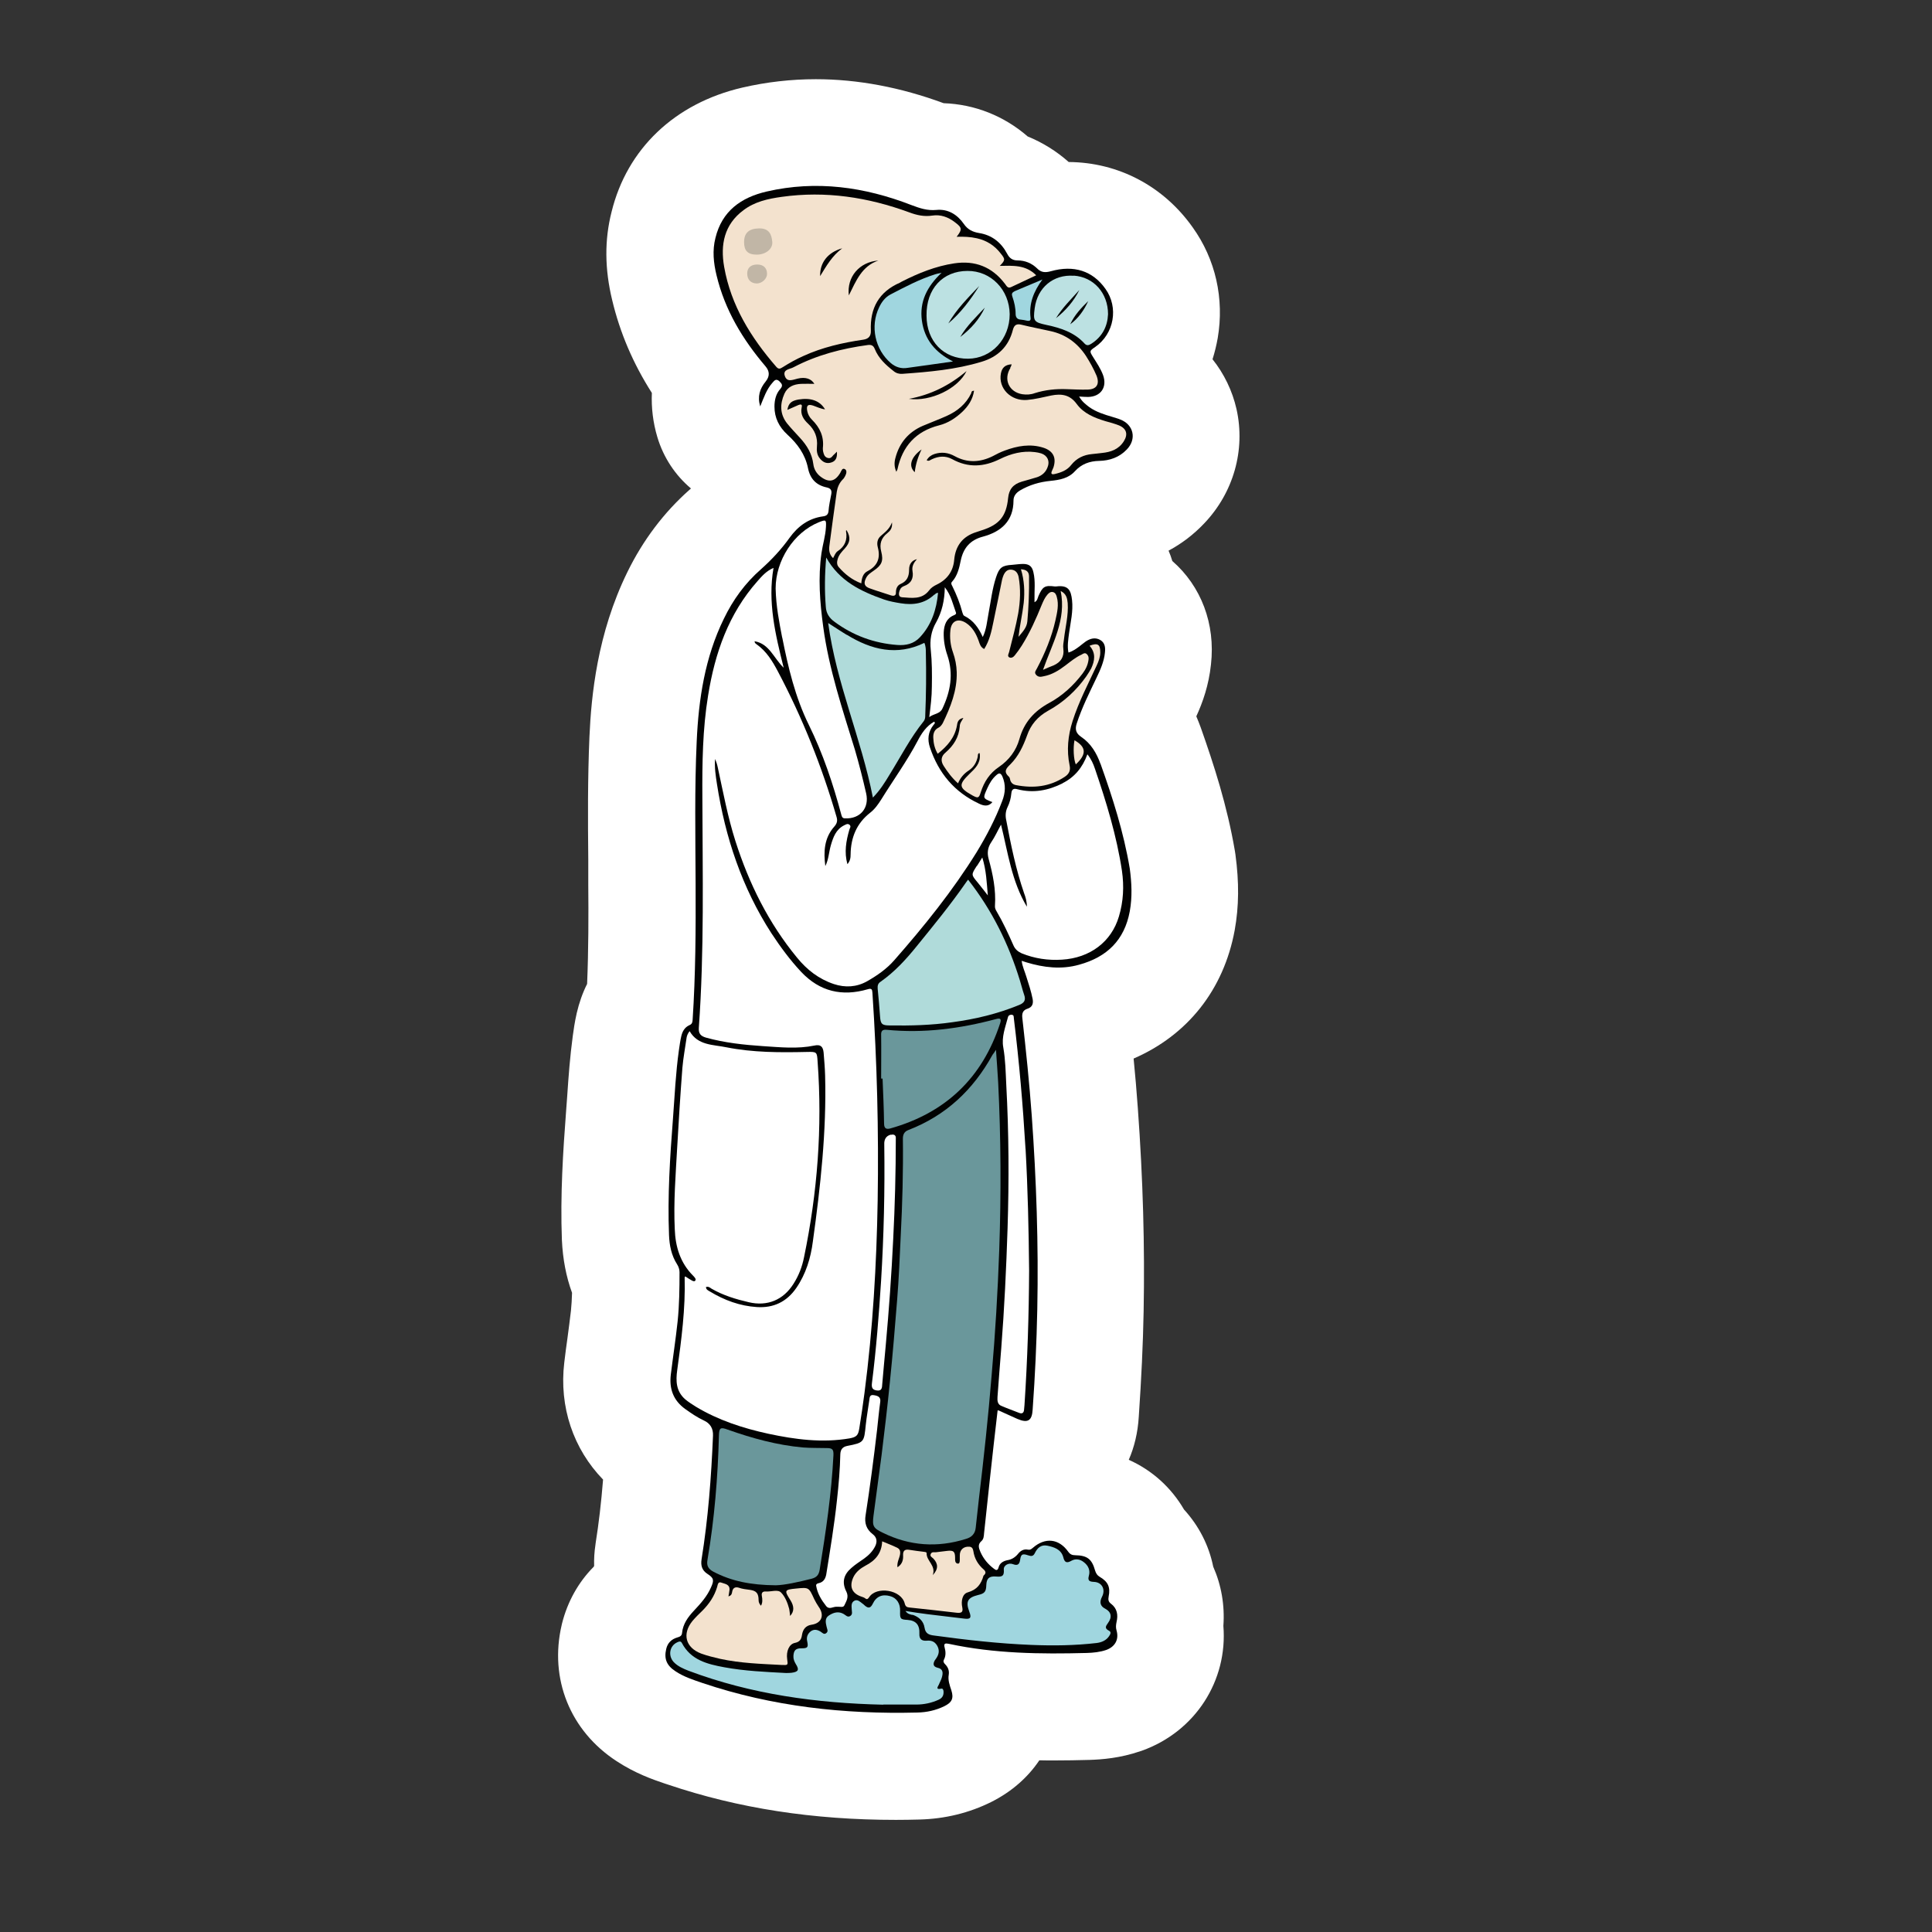 <?xml version="1.0" encoding="UTF-8"?> <svg xmlns="http://www.w3.org/2000/svg" id="Vrstva_1" viewBox="0 0 283.46 283.46"><rect x="0" y="0" width="283.46" height="283.46" fill="#333333" stroke="none"/><defs><style>.cls-1{fill:#f3e2ce;}.cls-1,.cls-2,.cls-3,.cls-4,.cls-5,.cls-6,.cls-7,.cls-8,.cls-9{stroke-width:0px;}.cls-2{fill:#1e1e1c;}.cls-3{fill:#bce1e2;}.cls-4{fill:#b0dbda;}.cls-5{fill:#a0d6df;}.cls-6{fill:#c1b6a6;}.cls-7{fill:#6a979b;}.cls-8{fill:#fff;}.cls-9{fill:#010202;}</style></defs><path class="cls-2" d="M131.46,258.94c-11.29,0-21.39-1.56-30.89-4.76l-.47-.16c-1.47-.51-3.32-1.14-5.2-2.39-3.98-2.59-5.69-6.86-4.63-11.41.46-1.87,1.34-3.45,2.56-4.69.47-.47.89-1.01,1.22-1.58.76-1.3,1.22-2.91,1.19-4.39,0-.58.02-1.19.11-1.77.52-3.24.9-6.5,1.19-10.08.19-2.31-.63-4.6-2.26-6.26-2.72-2.78-3.94-6.56-3.46-10.61.14-1.17.3-2.32.46-3.49.21-1.5.4-2.86.54-4.24.09-.98.16-2.01.21-3.22.03-1.03-.14-2.04-.49-3-.58-1.6-.92-3.38-1-5.31-.24-6.2.17-12.3.6-18l.16-2.21c.19-2.69.36-5.44.77-8.28.11-.77.24-1.68.46-2.67.19-.85.49-1.68.87-2.43.51-1.03.81-2.15.85-3.29.21-5.33.21-10.51.19-14.95v-3.68c-.06-5.74-.09-11.65.16-17.55.24-5.33,1-13.31,4.74-20.99,1.83-3.75,4.27-6.97,7.22-9.59l.33-.3c1.71-1.56,2.64-3.79,2.59-6.12-.05-2.31-1.09-4.49-2.86-5.99-1.14-.96-1.98-2.23-2.39-3.65-.38-1.26-.54-2.56-.49-3.84.08-1.66-.36-3.29-1.25-4.69-2.29-3.6-3.86-7.26-4.79-11.14-.81-3.32-.84-6.29-.13-9.1,1.56-6.39,6.24-10.75,13.2-12.36,2.94-.68,5.96-1.03,8.96-1.03,5.17,0,10.53,1.01,15.93,3.02.81.3,1.68.47,2.53.51,2.7.09,5.22,1.09,7.29,2.91.68.58,1.44,1.06,2.28,1.39,1.36.55,2.61,1.33,3.7,2.29,1.47,1.3,3.35,2.02,5.31,2.02,4.71.03,8.85,2.23,11.65,6.18,2.13,2.97,2.94,6.59,2.31,10.23-.11.66-.28,1.33-.49,1.98-.84,2.58-.32,5.41,1.38,7.52.96,1.2,1.61,2.56,1.94,4.05.76,3.34-.27,6.88-2.73,9.44-.95,1-2.01,1.8-3.19,2.43-3.67,1.96-5.23,6.4-3.62,10.24.11.27.22.55.32.85.44,1.41,1.26,2.66,2.39,3.62,2.28,1.99,3.34,4.9,2.96,8.22-.19,1.74-.63,3.32-1.49,5.2-.93,2.07-.95,4.44-.05,6.51.16.38.32.77.46,1.17,1.8,5.07,3.62,10.64,4.63,16.71l.03.24c.44,3.26.43,5.99-.05,8.63-1.11,6.01-4.6,10.46-10.08,12.85-3.21,1.39-5.15,4.69-4.82,8.17.22,2.32.43,4.68.6,7.08.74,10.24,1.01,19.74.82,29.07-.09,4.68-.32,9.59-.7,15.02-.09,1.42-.36,2.66-.84,3.73-1.74,4.05.09,8.76,4.13,10.54,1.88.84,3.37,2.18,4.43,4.01.28.49.63.95,1.01,1.38,1.2,1.31,1.99,2.85,2.34,4.55.11.57.3,1.12.54,1.66.66,1.5.93,3.11.81,4.82-.03.41-.03.82,0,1.25.36,4.47-2.31,8.52-6.65,10.08-2.04.7-3.83.84-5.15.87-1.69.05-3.34.08-4.96.08-.68,0-1.36,0-2.02-.02h-.14c-2.69,0-5.2,1.34-6.7,3.57-.93,1.39-2.26,2.53-3.95,3.37-2.18,1.09-4.6,1.68-7.19,1.74-1.07.03-2.15.05-3.24.05l.05.03Z"></path><path class="cls-8" d="M131.46,267.01c-12.17,0-23.13-1.69-33.46-5.18l-.52-.17c-1.71-.58-4.28-1.47-7.02-3.27-6.81-4.44-9.9-12.09-8.05-19.98.02-.08.03-.14.05-.22.81-3.21,2.4-6.05,4.63-8.3.03-.05.05-.09.08-.13-.03-1.01.03-2.05.19-3.1,0-.08.03-.17.03-.25.46-2.89.82-5.94,1.09-9.33-4.36-4.49-6.47-10.67-5.69-17.18.14-1.2.3-2.4.47-3.6.17-1.33.36-2.67.51-4.01.08-.79.13-1.64.16-2.61-.87-2.37-1.36-4.96-1.49-7.75-.25-6.65.17-13.01.62-18.95l.16-2.17c.19-2.81.4-5.72.82-8.84.11-.81.27-1.98.58-3.34.35-1.5.85-2.94,1.52-4.27.21-5.07.21-10.12.17-14.61v-3.67c-.06-5.82-.09-11.84.17-17.96.27-6.05,1.14-15.14,5.56-24.17,2.29-4.69,5.37-8.77,9.12-12.09.08-.06.14-.13.22-.19-2.29-1.93-4.03-4.52-4.93-7.52-.65-2.17-.9-4.35-.81-6.5-2.78-4.36-4.69-8.87-5.82-13.61-1.11-4.58-1.14-8.85-.09-12.96,2.26-9.23,9.26-15.93,19.19-18.23,3.54-.82,7.16-1.23,10.78-1.23,6.13,0,12.44,1.19,18.75,3.52,4.58.16,8.88,1.88,12.33,4.88,2.21.9,4.24,2.17,6.02,3.75,7.29.05,13.91,3.54,18.19,9.59,3.35,4.68,4.66,10.46,3.67,16.25-.19,1.06-.44,2.09-.76,3.1,1.69,2.12,2.91,4.62,3.52,7.32,1.34,5.99-.44,12.27-4.77,16.79-1.52,1.6-3.27,2.94-5.2,3.97.21.49.4,1,.55,1.52,4.22,3.68,6.35,9.22,5.67,15.19-.32,3.03-1.2,5.53-2.15,7.6.24.54.44,1.09.65,1.64,1.94,5.5,3.87,11.43,5.01,18.11.03.17.06.35.08.52.55,4.09.52,7.63-.11,11.11-1.61,8.74-6.92,15.4-14.83,18.83.24,2.39.44,4.82.62,7.29.76,10.46,1.03,20.22.85,29.8-.09,4.81-.33,9.86-.71,15.43-.14,2.37-.66,4.49-1.47,6.35,3.4,1.52,6.2,4.03,8.11,7.3,2.18,2.39,3.65,5.26,4.28,8.38,1.19,2.69,1.71,5.66,1.49,8.69.65,7.98-4.06,15.49-11.98,18.32-.06.02-.13.05-.19.06-2.99,1.03-5.67,1.22-7.43,1.28-1.79.05-3.51.08-5.23.08-.73,0-1.45,0-2.17-.02-1.68,2.5-4.05,4.6-7.03,6.1-3.27,1.63-6.83,2.5-10.62,2.59-1.11.03-2.26.05-3.41.05l.02-.03Z"></path><path class="cls-8" d="M161.45,112.05c-.55-1.55-1.41-2.99-2.8-3.92-.77-.52-.96-1.09-.68-1.96.77-2.37,1.87-4.54,2.92-6.75.55-1.15,1.09-2.34,1.22-3.64.09-.74.03-1.49-.71-1.9-.74-.41-1.47-.19-2.12.25-.28.19-.55.44-.84.65-.49.38-1.03.77-1.68.96-.19-.96-.03-1.9.09-2.83.22-1.61.62-3.21.44-4.85-.16-1.47-.55-2.24-2.31-2.02h-.25c-1.44-.19-1.77.03-2.37,1.41-.13.32-.16.71-.58.9v-.38c-.03-1.34.16-2.67-.16-4.01-.19-.87-.62-1.22-1.52-1.22-.52,0-1.06.09-1.58.13-1.49.09-1.9.38-2.37,1.8-.58,1.74-.77,3.54-1.12,5.36-.22,1.12-.28,2.28-.84,3.43-.62-1.38-1.41-2.45-2.67-3.08-.22-.09-.25-.35-.32-.52-.35-1.34-.87-2.64-1.49-3.89-.13-.22-.22-.44,0-.65.77-.87,1.03-1.99,1.25-3.08.38-1.83,1.38-3.02,3.27-3.51,2.64-.71,4.47-2.28,4.47-5.3,0-.62.35-1.09.9-1.44,1.41-.84,2.92-1.28,4.54-1.44,1.34-.13,2.64-.38,3.57-1.41.96-1.06,2.15-1.49,3.57-1.52,1.52-.03,2.96-.52,4.05-1.68,1.47-1.52,1-3.64-.96-4.39-.38-.16-.77-.25-1.15-.38-1.19-.35-2.37-.71-3.4-1.44-.55-.41-1.09-.84-1.49-1.55.52.03.9.06,1.31.06,1.87-.03,2.83-1.44,2.21-3.18-.35-.96-.93-1.8-1.47-2.67-.55-.87-.55-.9.32-1.49,2.77-1.93,3.45-5.79,1.49-8.52-1.87-2.64-4.63-3.54-8.03-2.58-.81.22-1.41.19-2.02-.44-.77-.74-1.74-1.15-2.83-1.15-.77,0-1.22-.35-1.55-1-.87-1.64-2.24-2.73-4.11-3.02-.96-.16-1.68-.52-2.24-1.34-.96-1.38-2.31-2.21-4.01-2.05-1.34.13-2.45-.25-3.67-.71-6.88-2.67-13.97-3.67-21.24-1.99-3.76.87-6.56,2.86-7.52,6.81-.47,1.83-.28,3.67.16,5.47,1.22,5.11,3.83,9.42,7.19,13.37.62.73.63,1.46.03,2.21-.87,1.06-1.25,2.21-.81,3.67.52-1.28.93-2.51,1.8-3.48.28-.32.52-.65,1-.22.38.38.58.62.16,1.12-.65.71-.87,1.64-.87,2.61,0,1.64.68,2.99,1.9,4.11,1.47,1.34,2.61,2.89,3.02,4.92.32,1.58,1.22,2.51,2.77,2.83.58.13.74.44.65.96-.16.84-.35,1.68-.41,2.51-.06.55-.35.71-.81.77-2.09.28-3.67,1.44-4.88,3.11-1.22,1.71-2.64,3.24-4.2,4.63-2.34,2.05-4.11,4.47-5.47,7.29-2.77,5.66-3.7,11.76-3.98,17.99-.32,6.94-.19,13.88-.16,20.85.03,6.69,0,13.34-.44,20.04-.03.35-.09.58-.47.74-.71.32-1.03.93-1.19,1.61s-.25,1.38-.35,2.05c-.47,3.34-.62,6.65-.87,10.02-.44,5.69-.81,11.38-.58,17.12.06,1.52.35,2.99,1.19,4.3.22.35.35.74.35,1.15,0,2.43-.03,4.82-.28,7.22-.28,2.61-.68,5.2-1,7.81-.25,2.09.38,3.79,2.12,5.04.87.62,1.74,1.22,2.73,1.68.94.43,1.39,1.18,1.34,2.24-.25,6.07-.71,12.14-1.68,18.16-.13.87.06,1.58.84,2.09.96.62,1.03.93.55,1.99-.58,1.34-1.52,2.37-2.51,3.43-.87.93-1.61,1.93-1.74,3.27-.03.41-.32.55-.68.65-.87.25-1.44.81-1.64,1.68-.35,1.47.06,2.45,1.38,3.3,1.22.81,2.61,1.25,3.95,1.71,10.24,3.45,20.79,4.6,31.52,4.33,1.38-.03,2.7-.32,3.95-.93,1.12-.55,1.41-1.15,1.03-2.34-.25-.74-.52-1.49-.38-2.28.09-.58-.09-1.06-.47-1.47-.22-.22-.41-.44-.22-.77.28-.55.25-1.15.09-1.74-.19-.65.13-.65.62-.55,6.69,1.44,13.44,1.52,20.25,1.34.96-.03,1.93-.13,2.83-.44,1.31-.47,1.9-1.55,1.52-2.86-.13-.44-.09-.81,0-1.25.25-1.03.09-1.99-.81-2.67-.38-.28-.44-.58-.35-1.06.28-1.38-.09-2.18-1.31-2.89-.38-.22-.55-.52-.68-.93-.47-1.68-1.15-2.21-2.92-2.24-.44,0-.74-.13-1-.49-1.38-1.96-3.4-2.18-5.23-.58-.22.19-.41.32-.71.25-.62-.13-1.12.19-1.47.65-.41.49-.93.81-1.55.9-.62.13-1.12.44-1.28,1.06-.13.49-.38.44-.68.19-.87-.65-1.55-1.47-1.99-2.48-.25-.58-.41-1.09.16-1.58.32-.28.35-.71.38-1.12.28-2.61.55-5.23.84-7.84.38-3.4.74-6.81,1.15-10.21h.13c.93.41,1.83.84,2.77,1.25,1.52.65,2.15.28,2.24-1.38.35-4.88.58-9.8.68-14.72.19-9.45-.13-18.92-.81-28.37-.35-4.79-.84-9.55-1.38-14.31-.09-.71.06-1.19.77-1.41.65-.22.87-.68.74-1.41-.22-1.12-.58-2.21-.93-3.3-.22-.74-.58-1.47-.68-2.31.28.09.47.16.68.22,2.54.77,5.14,1.09,7.75.35,4.08-1.12,6.65-3.6,7.43-7.84.38-2.09.28-4.17,0-6.26-.9-5.36-2.51-10.39-4.3-15.4l.02-.03ZM124.17,233.5c.41.84,0,1.41-.28,2.02-.16.38-.62.19-.93.22h-.28c-.49,0-1.03.47-1.49-.13-.68-.87-1.25-1.8-1.44-2.92-.06-.28.19-.38.38-.41.68-.16.96-.62,1.09-1.25.58-3.64,1.19-7.29,1.58-10.95.25-2.24.44-4.47.49-6.72.03-.71.35-1.09,1.03-1.22,2.48-.47,2.45-.58,2.7-3.05.13-1.22.35-2.43.52-3.64.06-.41.03-.9.74-.74.55.09.96.28.87.96-.19,1.38-.32,2.77-.47,4.14-.49,4.17-1.03,8.33-1.68,12.5-.19,1.12.09,2.05,1.03,2.77.62.47.71,1.09.38,1.77-.38.77-.96,1.34-1.64,1.83-.62.44-1.31.87-1.87,1.38-1.12.96-1.41,2.09-.74,3.43h.02Z"></path><path class="cls-9" d="M161.45,112.05c-.55-1.55-1.41-2.99-2.8-3.92-.77-.52-.96-1.09-.68-1.96.77-2.37,1.87-4.54,2.92-6.75.55-1.15,1.09-2.34,1.22-3.64.09-.74.03-1.49-.71-1.9-.74-.41-1.47-.19-2.12.25-.28.19-.55.44-.84.65-.49.38-1.03.77-1.68.96-.19-.96-.03-1.9.09-2.83.22-1.61.62-3.21.44-4.85-.16-1.47-.55-2.24-2.31-2.02h-.25c-1.44-.19-1.77.03-2.37,1.41-.13.32-.16.71-.58.9v-.38c-.03-1.34.16-2.67-.16-4.01-.19-.87-.62-1.22-1.52-1.22-.52,0-1.06.09-1.58.13-1.49.09-1.9.38-2.37,1.8-.58,1.74-.77,3.54-1.12,5.36-.22,1.12-.28,2.28-.84,3.43-.62-1.38-1.41-2.45-2.67-3.08-.22-.09-.25-.35-.32-.52-.35-1.34-.87-2.64-1.49-3.89-.13-.22-.22-.44,0-.65.77-.87,1.03-1.99,1.25-3.08.38-1.83,1.38-3.02,3.27-3.51,2.64-.71,4.47-2.28,4.47-5.3,0-.62.35-1.09.9-1.44,1.41-.84,2.92-1.28,4.54-1.44,1.34-.13,2.64-.38,3.57-1.41.96-1.06,2.15-1.49,3.57-1.52,1.52-.03,2.96-.52,4.05-1.68,1.47-1.52,1-3.64-.96-4.39-.38-.16-.77-.25-1.15-.38-1.19-.35-2.37-.71-3.4-1.44-.55-.41-1.09-.84-1.49-1.55.52.03.9.06,1.31.06,1.87-.03,2.83-1.44,2.21-3.18-.35-.96-.93-1.8-1.47-2.67-.55-.87-.55-.9.32-1.49,2.77-1.93,3.45-5.79,1.49-8.52-1.87-2.64-4.63-3.54-8.03-2.58-.81.22-1.41.19-2.02-.44-.77-.74-1.74-1.15-2.83-1.15-.77,0-1.22-.35-1.55-1-.87-1.64-2.24-2.73-4.11-3.02-.96-.16-1.68-.52-2.24-1.34-.96-1.38-2.31-2.21-4.01-2.05-1.34.13-2.45-.25-3.67-.71-6.88-2.67-13.97-3.67-21.24-1.99-3.76.87-6.56,2.86-7.52,6.81-.47,1.83-.28,3.67.16,5.47,1.22,5.11,3.83,9.42,7.19,13.37.62.73.63,1.46.03,2.21-.87,1.06-1.25,2.21-.81,3.67.52-1.28.93-2.51,1.8-3.48.28-.32.52-.65,1-.22.38.38.58.62.16,1.12-.65.71-.87,1.64-.87,2.61,0,1.64.68,2.99,1.9,4.11,1.47,1.34,2.61,2.89,3.02,4.92.32,1.58,1.22,2.51,2.77,2.83.58.13.74.44.65.96-.16.84-.35,1.68-.41,2.51-.06.55-.35.71-.81.77-2.09.28-3.67,1.44-4.88,3.11-1.22,1.71-2.64,3.24-4.2,4.63-2.34,2.05-4.11,4.47-5.47,7.29-2.77,5.66-3.7,11.76-3.98,17.99-.32,6.94-.19,13.88-.16,20.85.03,6.69,0,13.34-.44,20.04-.03.35-.09.58-.47.74-.71.32-1.03.93-1.19,1.61s-.25,1.38-.35,2.05c-.47,3.34-.62,6.65-.87,10.02-.44,5.69-.81,11.38-.58,17.12.06,1.52.35,2.99,1.19,4.3.22.35.35.74.35,1.15,0,2.43-.03,4.82-.28,7.22-.28,2.61-.68,5.2-1,7.81-.25,2.09.38,3.79,2.12,5.04.87.62,1.74,1.22,2.73,1.68.94.43,1.39,1.18,1.34,2.24-.25,6.07-.71,12.14-1.68,18.16-.13.87.06,1.58.84,2.09.96.62,1.03.93.55,1.99-.58,1.34-1.52,2.37-2.51,3.43-.87.93-1.61,1.93-1.74,3.27-.03.41-.32.55-.68.65-.87.25-1.44.81-1.64,1.68-.35,1.47.06,2.45,1.38,3.3,1.22.81,2.61,1.25,3.95,1.71,10.24,3.45,20.79,4.6,31.52,4.33,1.38-.03,2.7-.32,3.95-.93,1.12-.55,1.41-1.15,1.03-2.34-.25-.74-.52-1.49-.38-2.28.09-.58-.09-1.06-.47-1.47-.22-.22-.41-.44-.22-.77.28-.55.25-1.15.09-1.74-.19-.65.13-.65.62-.55,6.69,1.44,13.44,1.52,20.25,1.34.96-.03,1.93-.13,2.83-.44,1.31-.47,1.9-1.55,1.52-2.86-.13-.44-.09-.81,0-1.25.25-1.03.09-1.99-.81-2.67-.38-.28-.44-.58-.35-1.06.28-1.38-.09-2.18-1.31-2.89-.38-.22-.55-.52-.68-.93-.47-1.68-1.15-2.21-2.92-2.24-.44,0-.74-.13-1-.49-1.38-1.96-3.4-2.18-5.23-.58-.22.19-.41.32-.71.25-.62-.13-1.12.19-1.47.65-.41.49-.93.81-1.55.9-.62.13-1.12.44-1.28,1.06-.13.49-.38.44-.68.19-.87-.65-1.55-1.47-1.99-2.48-.25-.58-.41-1.09.16-1.58.32-.28.35-.71.38-1.12.28-2.61.55-5.23.84-7.84.38-3.4.74-6.81,1.15-10.21h.13c.93.41,1.83.84,2.77,1.25,1.52.65,2.15.28,2.24-1.38.35-4.88.58-9.8.68-14.72.19-9.45-.13-18.92-.81-28.37-.35-4.79-.84-9.55-1.38-14.31-.09-.71.06-1.19.77-1.41.65-.22.87-.68.74-1.41-.22-1.12-.58-2.21-.93-3.3-.22-.74-.58-1.47-.68-2.31.28.09.47.16.68.22,2.54.77,5.14,1.09,7.75.35,4.08-1.12,6.65-3.6,7.43-7.84.38-2.09.28-4.17,0-6.26-.9-5.36-2.51-10.39-4.3-15.4l.02-.03ZM124.17,233.5c.41.84,0,1.41-.28,2.02-.16.38-.62.19-.93.22h-.28c-.49,0-1.03.47-1.49-.13-.68-.87-1.25-1.8-1.44-2.92-.06-.28.19-.38.38-.41.68-.16.96-.62,1.09-1.25.58-3.64,1.19-7.29,1.58-10.95.25-2.24.44-4.47.49-6.72.03-.71.35-1.09,1.03-1.22,2.48-.47,2.45-.58,2.7-3.05.13-1.22.35-2.43.52-3.64.06-.41.03-.9.74-.74.55.09.96.28.87.96-.19,1.38-.32,2.77-.47,4.14-.49,4.17-1.03,8.33-1.68,12.5-.19,1.12.09,2.05,1.03,2.77.62.47.71,1.09.38,1.77-.38.77-.96,1.34-1.64,1.83-.62.44-1.31.87-1.87,1.38-1.12.96-1.41,2.09-.74,3.43h.02Z"></path><path class="cls-5" d="M129.58,250.11c-9.77-.22-19.35-1.52-28.56-4.98-.81-.32-1.58-.65-2.18-1.28-.87-.96-.58-2.4.52-2.89.25-.13.52-.22.68.09,1.31,2.51,3.73,3.11,6.23,3.57,2.99.55,6.01.68,9.03.84.28,0,.52,0,.81-.03,1.03-.13,1.19-.44.65-1.28-.22-.38-.38-.74-.35-1.22.06-.81.35-1.09,1.15-1.09.93,0,1.06-.13.87-1.03-.13-.58.03-1.06.49-1.44.49-.38,1-.28,1.49.03.25.16.49.49.84.19.32-.28.09-.58.03-.9-.13-.58-.32-1.25.35-1.68.68-.44,1.41-.65,2.18-.19.28.16.55.52.93.28.41-.25.22-.68.22-1.03-.03-.47-.09-.96.41-1.22.47-.22.81.16,1.15.41.13.09.25.19.38.32.52.44.84.35,1.15-.28.52-1.09,1.41-1.44,2.54-1.12.96.25,1.52,1.09,1.47,2.21-.03,1.12.03,1.22,1.09,1.28,1.25.09,1.8.74,1.74,2.02-.04.75.31,1.09,1.06,1.03.65-.06,1.15.09,1.52.68.35.58.35,1.15,0,1.74-.09.16-.22.32-.32.47-.28.49-.25.9.35,1.06.93.19.87.81.68,1.47-.09.32-.25.58-.38.9-.09.32-.71.93.35.71.16-.03.25.16.28.35.06.62-.16,1.03-.71,1.28-1.03.47-2.15.71-3.27.71h-4.88.02ZM133.88,236.91c.93.32,1.61.9,1.77,1.9.13.87.65,1.06,1.38,1.15,4.76.65,9.52,1.19,14.31,1.38,3.21.13,6.37.09,9.55-.28.74-.09,1.41-.38,1.83-1,.19-.28.38-.62-.03-.81-.65-.35-.47-.65-.13-1.12.65-.87.47-1.64-.38-2.09-.75-.37-.91-.96-.49-1.77.55-1.06,0-2.15-1.22-2.18-.68-.03-.9-.22-.71-.9.22-.77-.06-1.47-.74-1.99-.55-.44-1.19-.55-1.8-.22-.71.41-1.03.28-1.22-.52-.32-1.15-1.34-1.47-2.34-1.68-.93-.19-1.47.35-1.83,1.09-.22.47-.52.49-1,.32-.81-.28-1.03-.16-1.15.62-.09.68-.35.96-1.06.68-.65-.25-1.41.19-1.34.81.09,1.06-.41,1.06-1.19,1-.96-.06-1.34.28-1.38,1.25-.03,1-.25,1.25-1.22,1.47-1.52.38-1.83.96-1.28,2.43.35.9.19,1.15-.74,1.03-1.8-.22-3.6-.44-5.41-.65-1.03-.13-2.02-.28-3.21-.47.35.49.71.49,1,.58l.03-.02Z"></path><path class="cls-7" d="M146.13,154.03c.13,1.71.22,3.24.32,4.79.41,8.19.44,16.33.16,24.52-.22,6.16-.58,12.31-1.12,18.45-.49,6.07-1.15,12.11-1.87,18.15-.16,1.41-.32,2.83-.47,4.24-.09.87-.62,1.38-1.44,1.61-4.17,1.31-8.25,1.03-12.17-.9-1.41-.68-1.58-.96-1.38-2.51.38-2.99.81-5.94,1.19-8.93.44-3.57.87-7.19,1.22-10.76.41-3.98.74-8,1.06-12.01.25-3.11.38-6.2.52-9.31.25-4.76.38-9.55.32-14.31,0-.62.22-1.03.77-1.25,5.53-2.12,9.55-5.91,12.38-11.05.16-.19.28-.38.49-.71h.03ZM119.07,231.63c.74-.19,1.06-.55,1.19-1.31.9-5.56,1.74-11.18,2.02-16.8.03-.84-.13-1.06-.96-1.06-1.19-.03-2.37,0-3.54-.09-3.79-.35-7.4-1.34-10.99-2.61-1.09-.41-1.28-.28-1.31.87-.16,6.1-.65,12.2-1.68,18.23-.16.87.13,1.34.87,1.74,2.64,1.38,5.47,1.96,9.15,1.99,1.34-.03,3.3-.47,5.26-.96l-.02.02ZM129.49,158.26c.09,2.21.19,4.39.22,6.59,0,.74.35.87.93.71,8.09-2.28,13.47-7.4,16.09-15.4.19-.58.13-.84-.58-.65-5.26,1.41-10.61,2.12-16.06,1.58-.65-.06-.84.19-.81.81.03,2.12,0,4.24,0,6.35h.22-.02Z"></path><path class="cls-4" d="M142.05,129.08c3.48,4.44,5.94,9.39,7.59,14.78.22.68.38,1.41.62,2.09.28.77.03,1.19-.71,1.49-3.18,1.31-6.47,2.09-9.83,2.54-3.05.44-6.13.52-9.22.47-1.09,0-1.31-.22-1.38-1.31-.09-1.38-.22-2.73-.35-4.08-.03-.44.03-.77.44-1.03,2.05-1.44,3.7-3.24,5.26-5.17,2.48-3.05,4.98-6.1,7.22-9.33.09-.16.22-.28.35-.47v.02ZM124.24,93.15c-.87-.52-1.74-1.12-2.73-1.74,1.19,8.84,4.85,16.9,6.56,25.61,1.06-1.09,1.77-2.24,2.45-3.37,1.64-2.64,3.05-5.41,5.01-7.84.19-.25.22-.52.22-.84.13-3.05.16-6.1.09-9.18,0-.47,0-.96-.22-1.47-4.01,1.96-7.78,1.03-11.38-1.19v.02ZM137.09,87.23c-1.41,1.34-3.11,1.58-4.95,1.28-.81-.13-1.64-.28-2.43-.55-3.4-1.19-6.56-2.7-8.49-6.16-.22,2.51-.25,4.85-.06,7.22.06.96.49,1.64,1.28,2.21,2.73,2.02,5.82,3.15,9.22,3.4,1.25.09,2.4-.16,3.3-1.12,1.71-1.83,2.45-4.08,2.67-6.53-.25,0-.41.16-.52.28l-.02-.03Z"></path><path class="cls-3" d="M141.94,39.75c3.45-.03,6.16,2.77,6.2,6.35,0,3.64-2.67,6.5-6.1,6.53-3.57.03-6.1-2.54-6.1-6.32-.06-3.92,2.37-6.56,6.01-6.56ZM157.53,40.46c-2.99-.22-5.33,1.74-5.72,4.76-.25,1.9-.13,2.05,1.71,2.45,2.09.44,4.11,1.09,5.6,2.73.35.38.65.25,1,.03,1.61-1.03,2.37-2.54,2.45-4.33,0-3.11-2.12-5.47-5.04-5.66l.02.02Z"></path><path class="cls-5" d="M139.79,53.04c-2.34.35-4.47.62-6.62.93-.93.16-1.74-.09-2.45-.68-2.34-1.99-3.08-5.41-1.74-8.19.38-.81.9-1.49,1.68-1.9,2.15-1.12,4.27-2.24,6.56-2.96.22-.06.47-.13.93-.22-2.15,2.02-3.27,4.27-2.89,7.03.38,2.77,1.96,4.66,4.54,5.97ZM148.82,42.77c-.38.16-.41.41-.28.77.28.81.47,1.64.47,2.51,0,.49.22.81.74.84.32.03.62.09.93.16.41.09.58-.06.52-.44-.25-2.05.44-3.83,1.74-5.6-1.49.62-2.83,1.19-4.14,1.74l.02.02Z"></path><path class="cls-8" d="M103.58,188.81c0,.41.32.52.58.68,2.12,1.28,4.39,2.12,6.88,2.28,2.45.16,4.39-.77,5.79-2.8,1.41-2.05,2.12-4.39,2.43-6.81,1.12-8.09,2.02-16.19,1.8-24.36-.03-1.12-.13-2.24-.22-3.37-.09-.9-.47-1.22-1.34-1.03-2.51.52-5.01.25-7.52.09-2.83-.19-5.66-.49-8.39-1.25-.77-.22-1.12-.58-1.06-1.44.81-11.27.55-22.56.52-33.84-.03-4.98.03-9.96.84-14.91,1-6.23,2.99-11.98,7.26-16.8.65-.74,1.31-1.49,2.34-1.93-.87,4.98.25,9.71,1.49,14.65-1.49-1.44-2.09-3.51-4.27-3.89,0,.25.16.35.28.44,1.47,1.03,2.34,2.48,3.15,4.01,3.6,6.81,6.47,13.97,8.61,21.37.16.55.03.96-.35,1.38-1.49,1.68-1.58,3.7-1.31,5.79.49-.96.52-2.05.81-3.05.35-1.19.74-2.31,1.93-2.92.28-.13.52-.32.81-.09.28.25.03.49-.03.74-.47,1.64-.77,3.27-.28,5.04.41-.47.47-.93.47-1.44.03-2.45.87-4.54,2.86-6.1.68-.52,1.19-1.25,1.64-1.96,1.77-2.86,3.76-5.6,5.33-8.58.58-1.12,1.28-2.18,2.43-2.83.22.22,0,.35-.09.47-.81,1.03-.93,2.15-.52,3.34,1.25,3.73,3.57,6.53,7.19,8.22.65.32,1.38.49,1.96-.22-1.44-.58-1.41-.55-.74-2.05.32-.71.71-1.38,1.31-1.9.41-.38.65-.35.9.19.52,1.22.44,2.4-.03,3.6-1,2.64-2.31,5.14-3.76,7.52-3.51,5.66-7.68,10.83-12.08,15.84-1.12,1.28-2.51,2.24-3.98,3.08-1.55.87-3.21.96-4.88.41-2.21-.74-3.95-2.09-5.41-3.89-4.17-5.07-7.03-10.83-9.03-17.09-1.12-3.51-1.8-7.16-2.58-10.76-.09-.44-.22-.87-.41-1.28-.09,1.25.09,2.45.28,3.67,1.22,7.84,3.67,15.21,8,21.91,1.31,1.99,2.73,3.92,4.36,5.66,2.73,2.89,6.01,3.64,9.77,2.54.55-.16.65,0,.68.52.68,10.15.93,20.31.77,30.46-.16,9.42-.71,18.86-1.93,28.22-.22,1.74-.49,3.48-.77,5.26-.16,1-.41,1.25-1.44,1.44-4.01.68-7.97.16-11.89-.68-3.73-.81-7.35-1.99-10.61-3.95-.55-.35-1.09-.68-1.58-1.09-1.38-1.19-1.41-2.73-1.19-4.3.62-4.5,1.22-9.03,1.09-13.59,0-.03.03-.09.09-.16.35.22.65.44,1,.62.13.06.32.16.44.03.16-.16.06-.35-.06-.49-.06-.09-.13-.16-.22-.25-1.9-1.9-2.61-4.27-2.7-6.84-.19-3.98.13-7.94.35-11.89.22-3.92.47-7.87.77-11.79.13-1.49.41-2.96.62-4.44.06-.32.19-.62.44-.93,1.22,2.12,3.45,1.96,5.41,2.37,3.89.77,7.84.77,11.79.68,1.47-.03,1.49-.03,1.58,1.47.71,9.64-.03,19.16-1.99,28.63-.28,1.41-.77,2.7-1.55,3.92-1.49,2.37-3.83,3.34-6.56,2.7-1.9-.44-3.76-1-5.47-1.99-.19-.13-.44-.35-.77-.25h-.03ZM155.9,114.93c-2.12,1.06-4.3,1.47-6.62.87-.55-.16-.84-.03-.9.62-.06.68-.25,1.38-.55,1.99s-.35,1.28-.19,1.96c.68,3.6,1.41,7.19,2.61,10.67.22.58.41,1.19.41,1.99-2.24-3.76-2.77-7.9-3.79-12.04-.52.93-.9,1.8-1.41,2.54-.55.81-.65,1.58-.41,2.48.62,2.24,1.09,4.54.93,6.88-.03.32.09.58.25.84.93,1.58,1.71,3.27,2.45,4.95.25.58.65.93,1.22,1.19,1.9.77,3.86,1.06,5.91.93,4.11-.25,7.26-2.61,8.36-6.35.65-2.18.77-4.41.44-6.69-.77-5.11-2.28-10.05-3.95-14.94-.25-.74-.55-1.44-1.12-2.15-.71,1.96-1.9,3.37-3.64,4.24v.03ZM114.77,93.54c.87,4.39,1.9,8.74,3.89,12.79,2.09,4.24,3.57,8.68,4.79,13.25.09.32.19.49.55.49,2.21.09,3.57-1.52,3.08-3.67s-1.03-4.27-1.64-6.37c-1.83-5.94-3.83-11.89-4.66-18.08-.49-3.6-.77-7.19-.25-10.83.19-1.28.58-2.48.65-3.79.06-1.09,0-1.12-1.03-.71-3.7,1.49-6.35,5.63-6.35,9.71.06,2.64.52,4.92.96,7.22h.02ZM150.46,168.53c-.38-6.4-.93-12.79-1.71-19.13-.03-.25.03-.49-.35-.52-.28,0-.47.13-.52.38-.38,1.47-.96,2.89-.68,4.41.32,1.83.35,3.67.44,5.53.38,7,.41,14,.19,20.98-.19,5.88-.47,11.79-.93,17.67-.19,2.37-.38,4.76-.55,7.13-.03.52,0,1.06.55,1.28.87.38,1.74.68,2.61,1.03.47.19.71,0,.74-.49,0-.22.06-.44.06-.65.44-6.62.65-13.28.68-19.73-.06-6.07-.19-11.98-.52-17.86l-.02-.03ZM130.7,166.47c-.71.19-1,.71-.96,1.47.09,6.69-.06,13.34-.47,20.01-.32,5.01-.71,9.99-1.34,14.97-.09.71.09,1,.74,1.09.74.09.74-.44.77-.93.16-1.93.35-3.83.52-5.75.47-5.17.84-10.35,1.09-15.55.25-4.88.38-9.8.38-14.72.06-.55-.32-.68-.74-.55l.02-.03ZM137.33,91.34c-.71,1.25-.93,2.58-.77,4.01.19,1.77.19,3.57.16,5.39,0,1.47-.19,2.92-.38,4.47.68-.52,1.55-.44,1.93-1.25,1.19-2.51,1.64-5.07.74-7.78-.38-1.09-.58-2.21-.55-3.4.06-1.09.38-2.05,1.49-2.51.22-.09.41-.19.28-.47-.44-1.19-.68-2.45-1.61-3.64-.03,1.93-.41,3.6-1.28,5.17ZM143.33,127.02c-.87,1.34-.84,1.31.13,2.48.49.62,1,1.25,1.47,1.87-.16-1.87-.22-3.67-.81-5.56-.32.49-.55.87-.77,1.22h-.02Z"></path><path class="cls-1" d="M159.88,94.73c1.19-.44,1.55-.19,1.55,1,0,.68-.25,1.31-.52,1.9-1.25,2.7-2.64,5.33-3.54,8.16-.68,2.12-.9,4.3-.44,6.5.16.74-.06,1.25-.71,1.68-2.21,1.47-4.6,1.71-7.16,1.22-.44-.09-.71-.32-.84-.74-.03-.19-.09-.41-.22-.52-.81-.74-.35-1.22.25-1.8,1.19-1.19,1.87-2.67,2.43-4.2.55-1.61,1.58-2.8,3.08-3.64,2.28-1.25,4.14-2.96,5.63-5.07.25-.38.49-.74.71-1.15.52-1.12.71-2.24-.22-3.3ZM148.25,53.98c-1.06,1.68-.22,3.54,1.74,3.86.62.09,1.25.06,1.83-.16,1.55-.49,3.15-.65,4.76-.58,1,.03,1.99.09,2.99.06,1.34-.03,1.8-.81,1.31-2.05-.44-1.03-.96-1.96-1.55-2.89-1.25-1.9-2.96-3.15-5.2-3.64-1.41-.32-2.83-.58-4.24-.93-.74-.19-1.09.03-1.28.74-.62,2.45-2.21,3.98-4.6,4.69-3.79,1.15-7.71,1.49-11.63,1.77-.47.03-.9-.09-1.28-.41-1.15-.9-2.21-1.87-2.77-3.27-.19-.47-.49-.62-1-.55-3.83.52-7.49,1.47-10.92,3.27-.49.28-1.55.28-1.28,1.22.32,1.03,1.15.62,1.9.44,1.15-.28,2.02.03,2.45.77-.65,0-1.31-.03-1.96,0-1.06.06-1.96.41-2.43,1.44-.68,1.52-.68,3.02.41,4.39.58.71,1.25,1.41,1.87,2.09,1.03,1.12,1.77,2.34,1.96,3.86.09.74.47,1.38,1.06,1.83,1.22.93,2.12.74,2.89-.55.16-.28.28-.77.68-.55.35.19.22.68.03,1.03-.09.19-.22.38-.38.52-.47.49-.74,1.12-.84,1.77-.38,2.64-.74,5.3-1.09,7.97-.09.65.03,1.28.55,1.77.22-.41.35-.81.68-1.03,1.06-.68,1.44-1.68,1.22-2.89,0-.06-.03-.19.09-.16.62,1.06.52,1.77-.28,2.67-.44.47-.84.9-1.03,1.52-.13.44-.16.87.16,1.22.9,1.03,1.96,1.87,3.3,2.37.06-.77.25-1.47.93-1.8,1.47-.77,1.9-1.93,1.49-3.48-.16-.62-.09-1.22.44-1.68.58-.52,1.28-1,1.64-1.99.09.87-.28,1.25-.68,1.58-.9.71-1.19,1.58-.9,2.7.35,1.38.09,1.99-1.09,2.8-.44.32-.9.58-1.15,1.12-.38.77-.22,1.22.58,1.49,1.03.38,2.09.68,3.11,1.03.44.13.74.03.71-.49,0-.52.22-1,.68-1.19.96-.41,1.25-1.12,1.25-2.12,0-.77.38-1.34,1.15-1.52-.44.49-.77,1.03-.65,1.74.19,1.06-.19,1.83-1.25,2.21-.25.09-.49.28-.58.52-.19.44-.32,1.06.28,1.12,1.41.09,2.92.38,3.98-1,.28-.38.68-.65,1.15-.87,1.52-.74,2.4-1.96,2.54-3.64.19-2.05,1.25-3.43,3.24-4.05.28-.09.55-.19.84-.28,2.54-.81,3.57-2.05,3.83-4.73.13-1.28.74-2.02,2.02-2.4.74-.22,1.49-.41,2.24-.65.71-.25,1.25-.71,1.52-1.44.38-.9,0-1.74-.93-2.05-.32-.09-.62-.16-.93-.19-1.8-.22-3.51.22-5.14,1.03-2.34,1.15-4.63,1.31-7,0-.96-.52-1.96-.44-2.92,0-.25.09-.47.38-.81.16.28-.47.65-.74,1.12-.9,1.06-.35,2.05-.22,3.02.32,1.83,1,3.7.9,5.53,0,.58-.32,1.19-.62,1.8-.84,1.83-.68,3.73-1.03,5.66-.41,1.44.47,1.93,1.47,1.47,2.89-.06.16-.13.32-.19.44-.22.47-.13.65.41.52.93-.22,1.8-.55,2.4-1.34.77-.96,1.8-1.47,3.05-1.58.47-.06.96-.09,1.44-.16,1.31-.13,2.45-.52,3.21-1.71.65-1.03.41-1.87-.71-2.34-.65-.25-1.31-.44-1.99-.62-1.61-.49-3.18-1.12-4.2-2.51-1-1.38-2.24-1.55-3.76-1.25-1.19.25-2.34.55-3.54.65-2.37.19-4.24-1.71-3.83-3.89.16-.81.58-1.28,1.58-1.34-.06.25-.13.38-.22.52h.02ZM146.64,39.01c1.96-.03,3.83-.19,5.39,1.38-1.28.58-2.48,1.19-3.7,1.74-.49.22-.65-.19-.87-.47-1.9-2.51-4.39-3.48-7.46-3.02-2.73.41-5.26,1.44-7.68,2.67-.09.06-.19.09-.28.16-3.08,1.34-4.41,3.73-4.27,7.03.03.81-.32,1.22-1.12,1.34-3.02.44-6.01,1.12-8.8,2.4-1.06.47-2.05,1.03-3.02,1.64-.38.25-.62.32-.96-.09-3.7-4.27-6.62-8.96-7.62-14.62-.58-3.27,0-6.23,2.83-8.33,1.64-1.25,3.6-1.68,5.63-1.96,6.43-.9,12.66.06,18.7,2.28,1.09.41,2.18.65,3.37.47,1.22-.19,2.34.22,3.3.96,1.09.81,1.12,1.06.28,2.15,1.03-.03,1.99,0,2.96.22,1.44.32,2.61,1.06,3.51,2.24.68.84.68.96-.16,1.83l-.02-.03ZM141.37,105.33c-.74.13-.9.58-.96,1.09-.32,1.8-1.41,3.05-2.83,4.17-.44-.74-.62-1.52-.65-2.34-.03-.62.16-1.19.74-1.47.32-.16.49-.41.65-.68,1.15-2.37,2.12-4.79,2.05-7.49-.03-1-.22-1.96-.55-2.89-.38-1.06-.49-2.15-.38-3.24.13-1.38,1.12-1.83,2.28-1.09.96.62,1.49,1.58,1.87,2.64.16.47.28.93.81,1.19.77-1.22,1.06-2.54,1.34-3.92.44-2.05.84-4.14,1.28-6.23.06-.25.13-.47.22-.68.22-.49.55-.87,1.15-.81.62.06.93.47,1.06,1.06.32,1.77.25,3.57-.06,5.36-.35,1.93-.87,3.79-1.34,5.69-.06.22-.28.55,0,.74.32.19.65-.03.84-.28.38-.47.71-.93,1.03-1.44,1.19-1.9,2.09-3.92,2.92-5.97.22-.52.44-1.03.81-1.47.22-.25.44-.47.81-.41.38.09.49.38.58.68.35,1.19.06,2.34-.19,3.48-.55,2.45-1.52,4.79-2.7,7.03-.16.32-.44.58-.16.93.32.38.68.35,1.09.25,1.22-.22,2.24-.84,3.21-1.58.77-.58,1.52-1.22,2.4-1.61.22-.13.47-.32.74-.09.25.22.32.49.28.81-.09.77-.41,1.44-.87,2.05-1.34,1.77-2.96,3.27-4.92,4.33-2.18,1.19-3.67,2.83-4.36,5.3-.47,1.68-1.52,3.08-2.99,4.08-1.38.93-2.18,2.18-2.67,3.7-.28.9-.41.93-1.25.47-1.99-1.12-2.05-1.55-.41-3.15.81-.77,1.61-1.52,1.52-2.77,0-.09-.03-.16-.03-.25,0,0-.03-.03-.06-.03-.25.09-.19.38-.22.55-.19.84-.58,1.52-1.34,2.02-.68.44-1.22,1.06-1.55,1.87-.87-.77-1.52-1.64-2.12-2.58-.47-.74-.35-1.41.28-1.93,1.19-1.03,1.96-2.24,2.09-3.83,0-.52.32-.84.55-1.28l.02.02ZM106.9,234.21c.44-.13.47-.38.52-.65.09-.58.44-.77.96-.62.52.19,1.09.25,1.64.32.96.13,1.28.52,1.28,1.52,0,.3.12.56.35.81.25-.44.22-.93.13-1.41-.09-.47.09-.71.58-.68.77.06,1.77-.35,2.24.16.58.58.96,1.52,1.19,2.4.06.32.09.65.13,1.03.62-.65.62-1.41.03-2.34-.9-1.41-.87-1.52.84-1.68,1.9-.19,1.87-.19,2.67,1.55.19.38.41.77.65,1.12.9,1.25.44,2.43-1.06,2.64-.84.13-1.25.68-1.38,1.47-.09.62-.28,1.03-1.03,1.19-.87.16-1.31,1.25-1.15,2.37.13.93.13.9-.81.87-3.02-.16-6.04-.25-9.03-.9-.93-.22-1.87-.44-2.77-.77-2.31-.87-2.83-2.89-1.28-4.79.44-.52.96-1.03,1.44-1.49,1-1,1.77-2.12,2.18-3.51.09-.32.13-.81.62-.62s1.25.22,1.19,1.06c-.03.28-.09.58-.16,1l.02-.05ZM131.73,229.91c.65-.44.81-1.06.77-1.71-.03-.68.25-.93.93-.81s1.38.19,2.05.28c.19.03.49.03.47.22-.03,1.15,1.41,1.8.9,3.21.84-.87.81-1.68.09-2.43-.19-.19-.55-.32-.38-.68.16-.35.49-.22.77-.25.52-.06,1.06-.13,1.58-.19,1-.13,1.22.09,1.22,1.03v.25c0,.32.13.58.44.58.22,0,.25-.32.25-.52v-.65c-.03-.84.55-1.38,1.41-1.31.41.03.52.32.58.65.16,1.09.68,1.96,1.49,2.67.32.28.41.55.06.87-.23.21-.25.23-.06.06-.35,1.22-.93,2.05-2.31,2.45-.81.22-1,1.31-.81,2.18.16.77-.16.87-.81.81-2.31-.28-4.63-.52-6.94-.77-.38-.03-.58-.16-.68-.55-.49-2.09-4.17-2.61-5.23-.96-.19.28-.35.38-.62.13-.13-.09-.28-.13-.44-.19-1.47-.47-1.9-1.49-1.25-2.89.38-.77,1.03-1.28,1.77-1.68,1.44-.74,2.37-1.8,2.45-3.57.74.32,1.47.58,2.18.93.41.19.52.52.44,1-.09.55-.47,1.15-.38,1.87l.02-.02ZM153.04,98.25c1.34-3.83,3.45-7.32,2.58-11.54.84.41.96,1.06,1.03,1.77.13,1.8-.35,3.54-.55,5.33-.06.47-.16.9-.09,1.38.16,1.19-.38,1.96-1.41,2.43-.49.19-.96.38-1.55.65v-.02ZM149.43,93.45c.19-1.68.58-3.34.77-5.01.16-1.64.09-3.3-.41-4.92.84.06,1.19.38,1.19,1.09.03,2.21-.06,4.39-.25,6.56-.09.96-.74,1.58-1.31,2.28h.02ZM157.65,108.61c1.74,1,1.8,2.05.19,3.54-.32-.71-.41-2.45-.19-3.54Z"></path><path class="cls-6" d="M111.04,37.36c-1.31,0-1.87-.55-1.87-1.83,0-1.38.74-1.99,2.18-2.02,1.49-.03,1.87.87,1.96,2.02.06,1.03-1,1.83-2.28,1.83ZM112.54,40.19c0-.87-.52-1.38-1.44-1.38s-1.47.47-1.47,1.31c0,.9.52,1.47,1.44,1.47.74-.03,1.47-.68,1.47-1.41h0Z"></path><path class="cls-9" d="M142.91,57.33c-.19,1.31-.87,2.28-1.74,3.11-.96.9-2.09,1.64-3.37,1.96-3.43.87-5.41,3.08-6.13,6.47-.03.09-.09.19-.16.35-.32-.71-.32-1.38-.13-2.05.58-2.21,1.93-3.79,4.01-4.69,1.15-.49,2.34-.93,3.48-1.44,1.58-.71,2.86-1.74,3.64-3.37,0-.16.06-.32.38-.35l.02.02ZM122.31,66.73c-.25.28-.44.62-.93.44-.44-.16-.52-.55-.62-.96-.03-.16-.03-.32-.03-.47.19-1.68-.44-3.02-1.61-4.17-.35-.35-.58-.77-.68-1.25-.16-.84.09-1.06.87-.81.55.19,1.09.47,1.74.55-.77-1.28-2.09-1.74-3.92-1.44-1,.19-1.44.52-1.61,1.52.55-.25,1.09-.49,1.61-.71.32-.13.62-.16.49.35-.22,1.03.28,1.77.96,2.4.96.9,1.41,1.99,1.28,3.34-.06.58,0,1.19.38,1.68.44.58,1,.9,1.74.65.71-.22.87-.81.81-1.58-.22.22-.35.35-.47.47h0ZM141.81,54.44c-2.54,2.15-5.33,3.51-8.46,4.08,3.18.44,7.22-1.49,8.46-4.08ZM135.21,65.94c-1.58,1.15-1.96,2.45-1,3.34.13-1.12.44-2.18,1-3.34ZM128.87,38.23c-2.77.19-4.66,2.4-4.33,5.11,1.06-2.12,1.9-4.3,4.33-5.11h0ZM123.57,36.43c-2.09.58-3.3,2.09-3.24,4.08.93-1.52,1.77-2.99,3.24-4.08ZM139.13,47.46c1.83-1.55,3.27-3.48,4.54-5.5-1.64,1.71-3.34,3.43-4.54,5.5ZM144.49,45.14c-1.28,1.38-2.64,2.64-3.6,4.3,1.55-1.19,2.8-2.58,3.6-4.3ZM158.36,42.55c-1.19,1.34-2.48,2.58-3.43,4.14,1.44-1.15,2.61-2.48,3.43-4.14ZM159.66,44.18c-1.03,1-2.02,2.05-2.64,3.4,1.19-.87,2.02-2.05,2.64-3.4Z"></path></svg> 